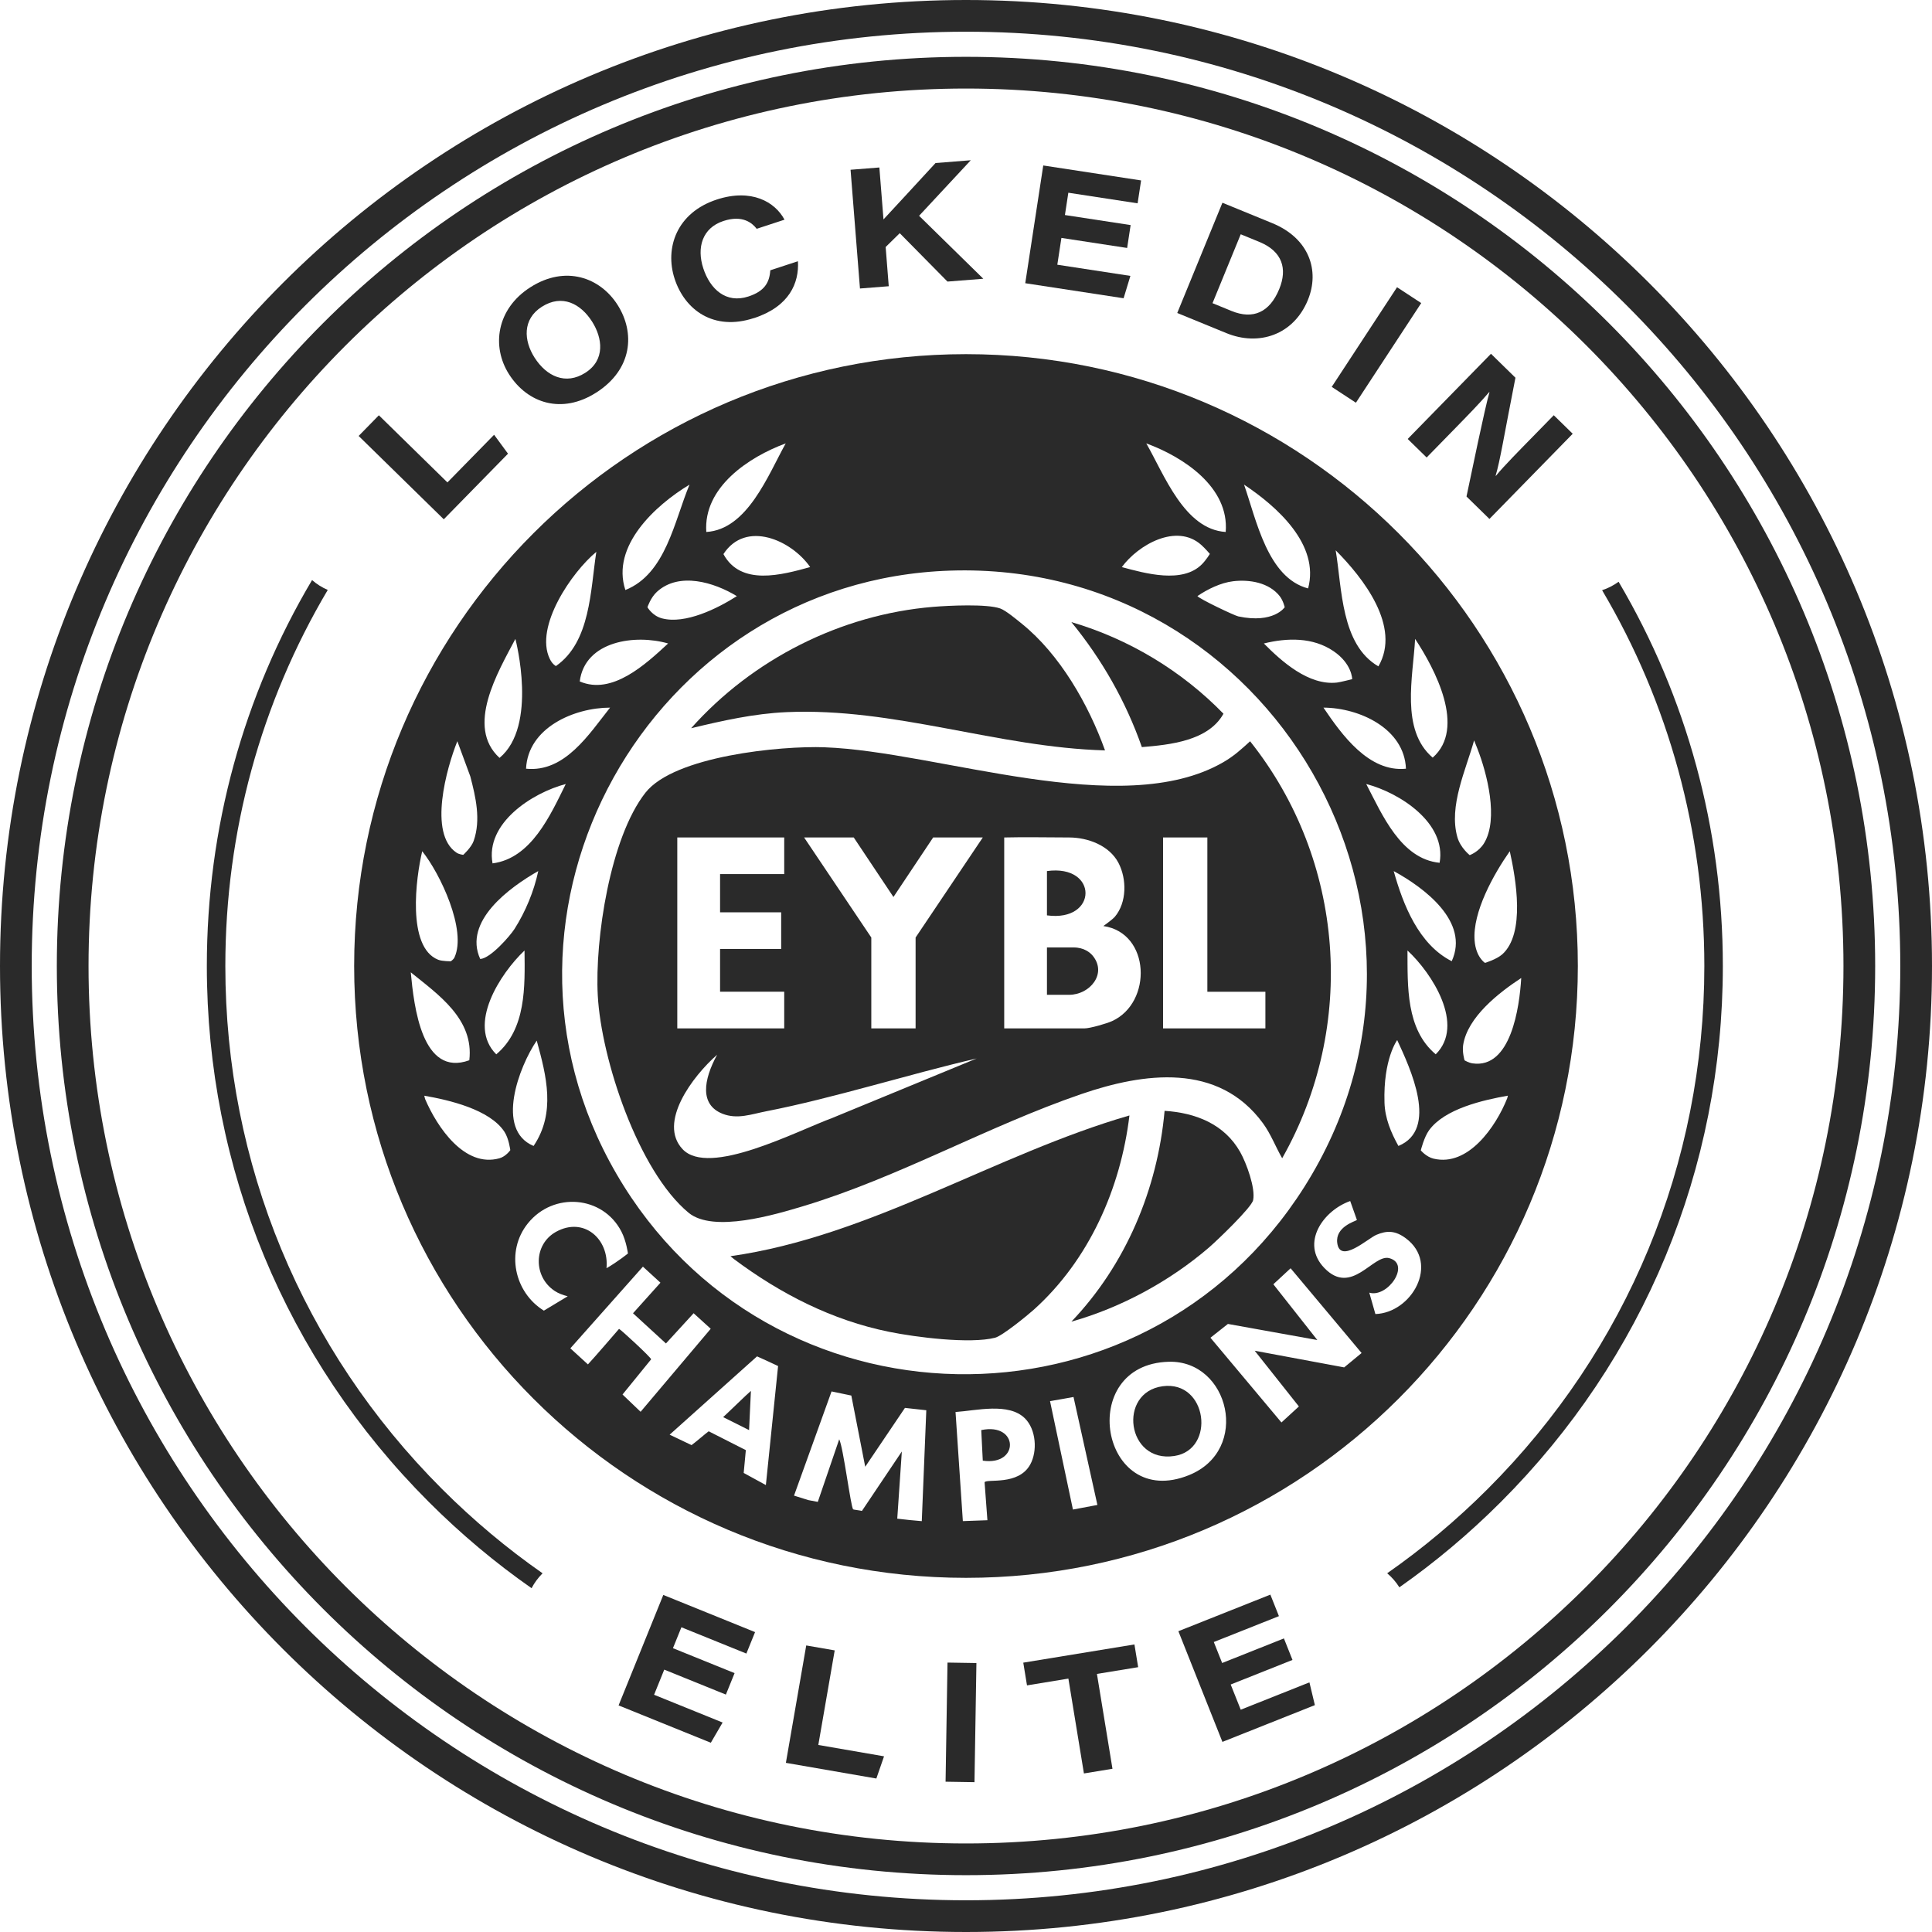<?xml version="1.0" encoding="UTF-8"?>
<svg id="Layer_2" data-name="Layer 2" xmlns="http://www.w3.org/2000/svg" viewBox="0 0 731 731">
  <defs>
    <style>
      .cls-1 {
        fill: #2a2a2a;
      }
    </style>
  </defs>
  <g id="Layer_1" data-name="Layer 1">
    <g>
      <path class="cls-1" d="M365.5,0C163.64,0,0,163.64,0,365.5s163.64,365.5,365.5,365.5,365.5-163.64,365.5-365.5S567.36,0,365.5,0ZM365.5,719c-195.23,0-353.5-158.27-353.5-353.5S170.27,12,365.5,12s353.5,158.26,353.5,353.5-158.27,353.5-353.5,353.5Z"/>
      <path class="cls-1" d="M365.5,21.5C175.51,21.5,21.5,175.51,21.5,365.5s154.01,344,344,344,344-154.02,344-344S555.48,21.5,365.5,21.5ZM365.5,697.5c-183.36,0-332-148.65-332-332S182.14,33.5,365.5,33.5s332,148.64,332,332-148.64,332-332,332Z"/>
      <path class="cls-1" d="M365.5,597h0c127.85,0,231.5-103.65,231.5-231.5s-103.65-231.5-231.5-231.5h0c-127.86,0-231.5,103.64-231.5,231.5s103.64,231.5,231.5,231.5ZM339.49,574.61l1.73-25.42-15.1,22.49c-.64-.19-3.21-.46-3.32-.59-.92-.99-3.7-23.34-5.27-26.52l-8.1,23.69-3.56-.67c-1.82-.54-3.64-1.11-5.44-1.7l14.2-39.42c1.67.36,5.28,1.1,7.48,1.56l5.26,26.94,15.03-22.27,8.08.89-1.71,41.96c-3.11-.25-6.2-.56-9.28-.94ZM557.15,402.34c-1.47-.21-3.02-1.16-3.02-1.16,0,0-.93-3.1-.53-5.75,1.62-10.61,13.59-19.89,21.98-25.39-.65,11-3.87,34.42-18.43,32.3ZM568.39,361.09c-2.12,1.9-6.52,3.24-6.52,3.24,0,0-3.44-2.14-3.93-8.45-.85-10.76,7.25-25.18,13.31-33.81,2.31,10.43,5.97,31.12-2.86,39.03ZM561.54,319c-2.04,3.37-5.46,4.55-5.46,4.55,0,0-3.52-2.77-4.66-6.79-3.35-11.78,3.22-25.44,6.33-36.63,0,0,.91,2.3,1.22,3.07,3.7,9.45,8.1,26.68,2.57,35.8ZM549.28,363.68c-12.47-6.3-18.39-21.32-21.95-34.09,11.48,6.25,28.81,19.12,21.95,34.09ZM525.61,476.03c-6.08-1.59-14.16,14.45-24.51,3.75-9.14-9.45-.41-21.78,9.77-25.35l2.54,7.17c-.66.52-8.21,2.56-7.45,8.66,1.02,8.12,11.6-1.68,14.81-3.04,4-1.69,7.17-1.67,11.2,1.35,12.79,9.59,2.14,28.16-11.57,28.62l-2.31-8.09c6.96,2.08,15.89-10.88,7.52-13.07ZM491.46,532.15l-6.61,6.06-26.86-32.06,6.61-5.22,33.83,6.09-16.64-21.1,6.53-6.05,26.86,32.06-6.59,5.44-33.85-6.3,16.72,21.09ZM449.87,558.14c-33.5,13.53-43.02-41.98-7.6-42.9,22.8-.59,31.08,33.41,7.6,42.9ZM529.11,433.59c-2.83-5.1-5.09-10.47-5.27-16.43-.5-16.53,4.81-23.63,4.81-23.63,4.97,10.74,15.78,33.75.46,40.06ZM532.54,359.63c9.27,8.57,21.89,28.15,10.69,39.28-11.32-9.48-10.62-25.83-10.69-39.28ZM544.7,326.45c-14.69-1.42-21.79-18.35-27.77-29.81,12.64,3.3,30.45,14.73,27.77,29.81ZM535.43,241.73c7.49,11.37,19.38,33.75,6.65,44.93-12.28-10.49-7.42-30.61-6.65-44.93ZM500.75,267.74c13.52.06,30.61,7.87,31.21,23.11-14.03,1.43-24.28-12.85-31.21-23.11ZM521.54,252.13c-14.21-8.24-13.75-29.52-16.17-43.92,10.34,10.39,24.91,28.87,16.17,43.92ZM511.62,256.97s-4.55,1.16-5.77,1.29c-10.71,1.19-20.96-8.03-27.65-14.79,8.79-2.18,18.51-2.41,26.31,2.87,7.11,4.81,7.11,10.63,7.11,10.63ZM494.94,222.64c-15.35-4.03-19.58-26.01-24.24-39.28,12.43,8.28,28.7,22.68,24.24,39.28ZM484.22,225.6c1.31,1.67,1.87,4.15,1.87,4.15,0,0-4.15,6.32-17.58,3.47-1.42-.3-14.58-6.54-15.45-7.68,3.81-2.6,8.82-5.05,13.47-5.61,6.2-.75,13.62.46,17.7,5.67ZM463.76,201.28c-15.64-.99-23.23-21.65-30.05-33.52,14.03,5.14,31.45,16.56,30.05,33.52ZM454.52,206.18c1.48,1.32,3.25,3.4,3.25,3.4,0,0-1.36,2.23-2.95,3.86-7.36,7.52-21.53,3.5-30.36,1.13,6.21-8.46,20.73-16.74,30.07-8.38ZM493.47,449.16c-61.15,96.61-202.82,93.79-260.21-4.98-57.6-99.13,12.49-224.61,126.34-228.28,121.29-3.92,199.25,129.95,133.87,233.26ZM415.21,569.42l-9.25,1.74-8.67-41.03c2.25-.36,7.29-1.26,8.89-1.56l9.04,40.86ZM373.59,575.2l-9.28.33-2.77-41.28c7.85-.51,20.14-3.7,26.29,2.44,4.18,4.18,4.77,12.34,1.97,17.43-4.47,8.1-16.38,5.28-17.27,6.71l1.07,14.36ZM268.13,541.56c-1.47,1.07-4.32,3.63-6.47,5.22l-8.29-3.95,33.07-29.63c2.71,1.18,5.41,2.48,7.96,3.66l-4.62,45.04-8.39-4.59.81-8.63-14.07-7.14ZM234.22,502.8s-9.58,11.13-11.77,13.44l-6.65-6.08,27.46-30.91,6.63,6.08-10.38,11.56c1.82,1.7,11.86,10.87,12.46,11.43l10.47-11.44,6.47,5.88-26.53,31.41-6.84-6.54,10.83-13.32c-.12-.79-11.41-11.19-12.15-11.52ZM209.83,488.42c1.53,1.01,3.19,1.58,4.97,2.05l-9.02,5.43c-11.2-6.92-14.56-22.44-6.06-33.01,9.67-12.04,28.37-10.55,35.41,3.11,1.87,3.63,2.46,8.27,2.46,8.27,0,0-3.64,2.99-8.11,5.58,1.04-11.05-8.55-19.58-19.07-13.79-8.64,4.76-8.66,16.99-.59,22.34ZM203.08,393.73c3.7,13.43,7.25,27.34-1.19,39.86-14.64-6.12-5.43-30.18,1.19-39.86ZM187.77,398.92c-11.16-11.11,1.52-30.61,10.69-39.28.15,13.55.68,29.72-10.69,39.28ZM273.72,209.65c8.45-12.97,25.74-5.3,32.82,4.91-10.82,2.98-26.24,7.26-32.82-4.91ZM267.24,201.28c-1.18-16.9,16.04-28.35,30.05-33.52-6.64,11.9-14.46,32.59-30.05,33.52ZM278.8,225.56c-7.3,4.65-19.54,10.75-28.35,8.4-3.67-.98-5.48-4.21-5.48-4.21,0,0,1.2-3.66,3.59-5.83,8.39-7.66,21.65-3.59,30.24,1.64ZM236.62,223.24c-5.5-16.63,11.37-32.11,24.27-39.87-5.75,13.69-8.94,33.77-24.27,39.87ZM252.79,243.47c-8.43,7.79-21.14,19.68-33.44,14.36,1.97-15.39,21.1-17.95,33.44-14.36ZM210.31,252.02c-1.06-.67-1.78-1.64-2.31-2.76-5.83-12.16,8.37-32.83,17.63-40.46-2.25,14.4-2.13,34.1-15.32,43.23ZM230.83,267.74c-7.96,10.03-17.11,24.6-31.79,23.11.72-15.54,18.2-23.08,31.79-23.11ZM214.07,296.64c-5.82,11.76-13.04,28.15-27.71,30.03-2.79-15.17,14.9-26.65,27.71-30.03ZM203.66,329.58c-1.62,7.63-4.82,15.36-9,21.92-1.59,2.5-9.02,11.13-12.96,11.35-6.53-14.31,11.19-27.15,21.96-33.27ZM179.23,318.15c-.88,2.52-3.95,5.29-3.95,5.29,0,0-1.55-.15-2.54-.81-10.82-7.22-3.69-32.24.3-42.18l4.9,13.29c2.06,7.87,4.06,16.44,1.29,24.4ZM171.94,362.29c-.33.72-1.35,1.42-1.35,1.42,0,0-3.27.03-4.81-.58-11.94-4.76-8.4-31.13-6.03-41.06,6.77,8.41,16.97,29.89,12.19,40.22ZM177.57,401.16c-17.89,6.52-20.93-20.26-22.15-33.27,10.21,8.29,24,17.62,22.15,33.27ZM160.54,414.58c9.45,1.64,24.77,5.21,30.31,13.63,1.69,2.57,2.23,6.97,2.23,6.97,0,0-1.66,2.4-4.13,3.08-13.16,3.66-23.54-11.75-28.12-22.46-.1-.41-.2-.81-.3-1.22ZM542.46,438.41c-2.85-.68-4.88-3.15-4.88-3.15,0,0,1.22-5,3.14-7.63,5.93-8.12,20.32-11.38,29.81-13.07-.08.33-.16.66-.25.99-4.3,10.78-14.78,25.96-27.82,22.85ZM189.01,286.76c-12.95-11.83-.61-32.46,5.93-44.9.02-.03.05-.07.07-.1.14.54,8.54,32.93-6,45Z"/>
      <path class="cls-1" d="M312.06,282.74c-16.68-.61-56.92,3.3-67.84,17.18-13.39,17.02-19.2,55.59-18.04,76.79,1.32,24.09,15.3,66.35,34.33,82.13,9.37,7.77,32.78.73,43.59-2.53,36.02-10.88,69.6-30.2,105.03-42.35,23.63-8.1,51.82-12.06,68.73,11.04,3.02,4.13,4.74,8.86,7.27,13.24,28.37-50.1,23.7-112.78-12.14-157.77-3.28,3-6.13,5.62-10.22,7.97-38.52,22.22-107.76-4.12-150.71-5.69ZM256.26,316.86h40.46v13.87h-24.27v14.45h23.12v13.87h-23.12v16.18h24.27v13.87h-40.46v-72.24ZM315.19,422.89c-13.92,5.11-46.95,22.54-56.94,11.9-9.38-10,3.74-27.52,13.08-35.72-5.23,9.64-6.59,18.92,2.04,22.33,5.65,2.23,10.92.16,16.53-.93,25.16-4.89,54.15-14.08,79.63-19.98l-54.34,22.39ZM346.43,354.72v34.39h-16.76v-34.39l-25.43-37.86h18.78l15.03,22.53,15.03-22.53h18.78l-25.43,37.86ZM420.81,386.33c-2.1.96-8.41,2.78-10.51,2.78h-30.34v-72.24c7.88-.21,16.58,0,24.56,0,6.98,0,15.2,2.96,18.68,9.64,3.18,6.11,3.17,14.97-1.39,20.37-.88,1.04-4.34,3.5-4.34,3.5,17.86,2.6,18.61,28.94,3.34,35.95ZM478.78,375.24v13.87h-38.72v-72.24h16.76v58.37h21.96Z"/>
      <path class="cls-1" d="M284.12,526.27c-1.19.94-9.16,8.74-10.51,9.92l9.81,4.91.7-14.83Z"/>
      <path class="cls-1" d="M276.38,475.3l1.28,1.06c17.62,13.16,37.1,23.17,58.84,27.57,9.95,2.02,30.47,4.65,40,2.22,2.75-.7,12.21-8.42,14.74-10.69,20.8-18.74,32.78-45.79,36.1-73.41-50.71,14.67-98.08,45.78-150.96,53.25Z"/>
      <path class="cls-1" d="M371.27,541.1l.58,11.56c13.98,2.06,13.61-14.57-.58-11.56Z"/>
      <path class="cls-1" d="M440.64,420.31c-2.67,29.66-14.71,58.23-35.26,79.75,18.82-5.3,37.21-15.29,52.02-28.02,2.91-2.5,16.16-15.16,16.74-17.94.95-4.56-2.57-14.1-4.89-18.2-5.98-10.6-16.88-14.86-28.62-15.6Z"/>
      <path class="cls-1" d="M261.47,275.54c11.83-2.85,23.85-5.55,36.1-6.09,40.9-1.82,79.92,13.36,120.53,14.47-6.21-17.3-17.06-36.32-31.51-47.95-1.92-1.55-6.02-4.99-8.13-5.74-5.08-1.81-19.55-1.1-25.36-.62-35.03,2.89-68.42,19.87-91.62,45.94Z"/>
      <path class="cls-1" d="M462.92,270.05c-15.74-16.2-35.83-28.31-57.55-34.67,11.55,14.08,20.64,30.08,26.67,47.3,10.62-.88,25.14-2.34,30.88-12.63Z"/>
      <path class="cls-1" d="M439.92,524.5c-17.06,2.29-13.69,29.18,4.43,26.39,15.76-2.42,12.49-28.66-4.43-26.39Z"/>
      <path class="cls-1" d="M406.2,358.48h-10.07v17.92h8.38c7.83,0,14.47-7.97,8.97-14.75-1-1.23-3.3-3.17-7.28-3.17Z"/>
      <path class="cls-1" d="M396.13,329.58v16.76c19.36,2.64,19.54-19.43,0-16.76Z"/>
      <polygon class="cls-1" points="234.05 645.26 268.95 659.39 273.41 651.74 247.48 641.24 251.33 631.73 274.65 641.17 277.94 633.05 254.62 623.61 257.82 615.7 282.4 625.65 285.69 617.53 250.97 603.47 234.05 645.26"/>
      <polygon class="cls-1" points="315.82 624.45 305.05 622.58 297.35 667 331.58 672.93 334.49 664.53 309.62 660.23 315.82 624.45"/>
      <rect class="cls-1" x="341.05" y="646.16" width="45.08" height="10.94" transform="translate(-293.84 1004.65) rotate(-89.07)"/>
      <polygon class="cls-1" points="429.23 622.2 387.17 629.09 388.58 637.69 404.24 635.12 410.12 671.01 420.92 669.24 415.04 633.35 430.64 630.8 429.23 622.2"/>
      <polygon class="cls-1" points="469.45 646.89 465.65 637.36 489.03 628.06 485.79 619.92 462.42 629.22 459.26 621.28 483.9 611.49 480.66 603.35 445.86 617.19 462.52 659.07 497.5 645.16 495.44 636.55 469.45 646.89"/>
      <polygon class="cls-1" points="192.21 171.66 186.95 164.5 169.29 182.53 143.35 157.13 135.7 164.95 167.91 196.48 192.21 171.66"/>
      <path class="cls-1" d="M225.52,148.59c13.83-8.81,14.85-22.7,8.14-33.24-6.61-10.37-19.7-15.13-32.97-6.67-12.88,8.21-14.77,22.45-8.11,32.9,7.07,11.1,20.05,15.21,32.94,7ZM205.01,116.07c7.69-4.9,14.71-1.14,19,5.59,3.94,6.18,5.1,14.52-2.55,19.39-7.41,4.72-14.64,1.41-19.22-5.77-4.08-6.41-4.63-14.5,2.77-19.21Z"/>
      <path class="cls-1" d="M285.27,120.37c13.44-4.4,17.12-13.35,16.64-21.53l-10.46,3.43c-.31,4.68-2.21,7.93-8.31,9.92-8.43,2.76-14.46-2.77-17.04-10.66-2.56-7.82-.4-15.28,7.61-17.91,7.31-2.4,10.92.79,12.6,2.95l10.52-3.45c-3.6-6.75-12.53-11.9-25.65-7.61-15.11,4.95-19.75,18.29-15.92,29.99s14.69,19.87,29.99,14.85Z"/>
      <path class="cls-1" d="M336.27,108.3l-1.17-14.84,5.33-5.23,18.06,18.31,13.56-1.07-24.3-23.82,19.56-21.02-13.34,1.06c-7.93,8.64-13.69,14.84-19.69,21.33l-1.56-19.65-10.9.86,3.56,44.93,10.9-.86Z"/>
      <polygon class="cls-1" points="427.7 104.39 400.05 100.16 401.6 90.02 426.47 93.82 427.79 85.16 402.93 81.36 404.22 72.92 430.43 76.93 431.75 68.27 394.73 62.61 387.92 107.16 425.13 112.85 427.7 104.39"/>
      <path class="cls-1" d="M494.87,113.46c4.51-11,.56-23.27-13.5-29.03l-18.85-7.72-17.09,41.71,18.64,7.64c12.14,4.97,25.33.77,30.8-12.59ZM469.45,88.64l7.31,3c8.36,3.55,10.43,9.99,7.27,17.7-3.63,8.87-9.93,11.66-18.08,8.31l-7.18-2.94,10.68-26.07Z"/>
      <rect class="cls-1" x="498.26" y="125.05" width="45.08" height="10.94" transform="translate(126.17 494.57) rotate(-56.76)"/>
      <path class="cls-1" d="M539.78,173.11l9.99-10.22c5.6-5.73,10.08-10.31,13.7-14.55l.09.09c-1.68,5.56-7.03,31.66-8.69,39.43l8.68,8.49,31.51-32.23-7.17-7.01-7.78,7.96c-5.18,5.3-11.13,11.29-14.12,14.98l-.09-.09c1.73-5.81,3.03-14.37,7.49-37.04l-9.26-9.06-31.51,32.23,7.17,7.01Z"/>
      <path class="cls-1" d="M612.42,220.12c-1.88,1.37-3.98,2.45-6.24,3.2,25.22,42.62,38.68,91.36,38.68,142.18,0,74.74-29.1,145-81.95,197.85-11.86,11.86-24.59,22.52-38.05,31.92,1.8,1.52,3.36,3.32,4.61,5.32,13.57-9.53,26.42-20.32,38.39-32.29,54.17-54.17,84-126.19,84-202.8,0-51.95-13.72-101.79-39.44-145.38Z"/>
      <path class="cls-1" d="M85.26,365.5c0-50.86,13.47-99.65,38.75-142.29-2.17-.93-4.18-2.2-5.94-3.73-25.96,43.74-39.81,93.82-39.81,146.02,0,76.61,29.83,148.63,84,202.8,12.12,12.12,25.12,23.01,38.87,32.62,1.09-2.09,2.5-3.98,4.16-5.64-13.47-9.4-26.22-20.07-38.08-31.93-52.85-52.85-81.95-123.11-81.95-197.85Z"/>
    </g>
  </g>
</svg>